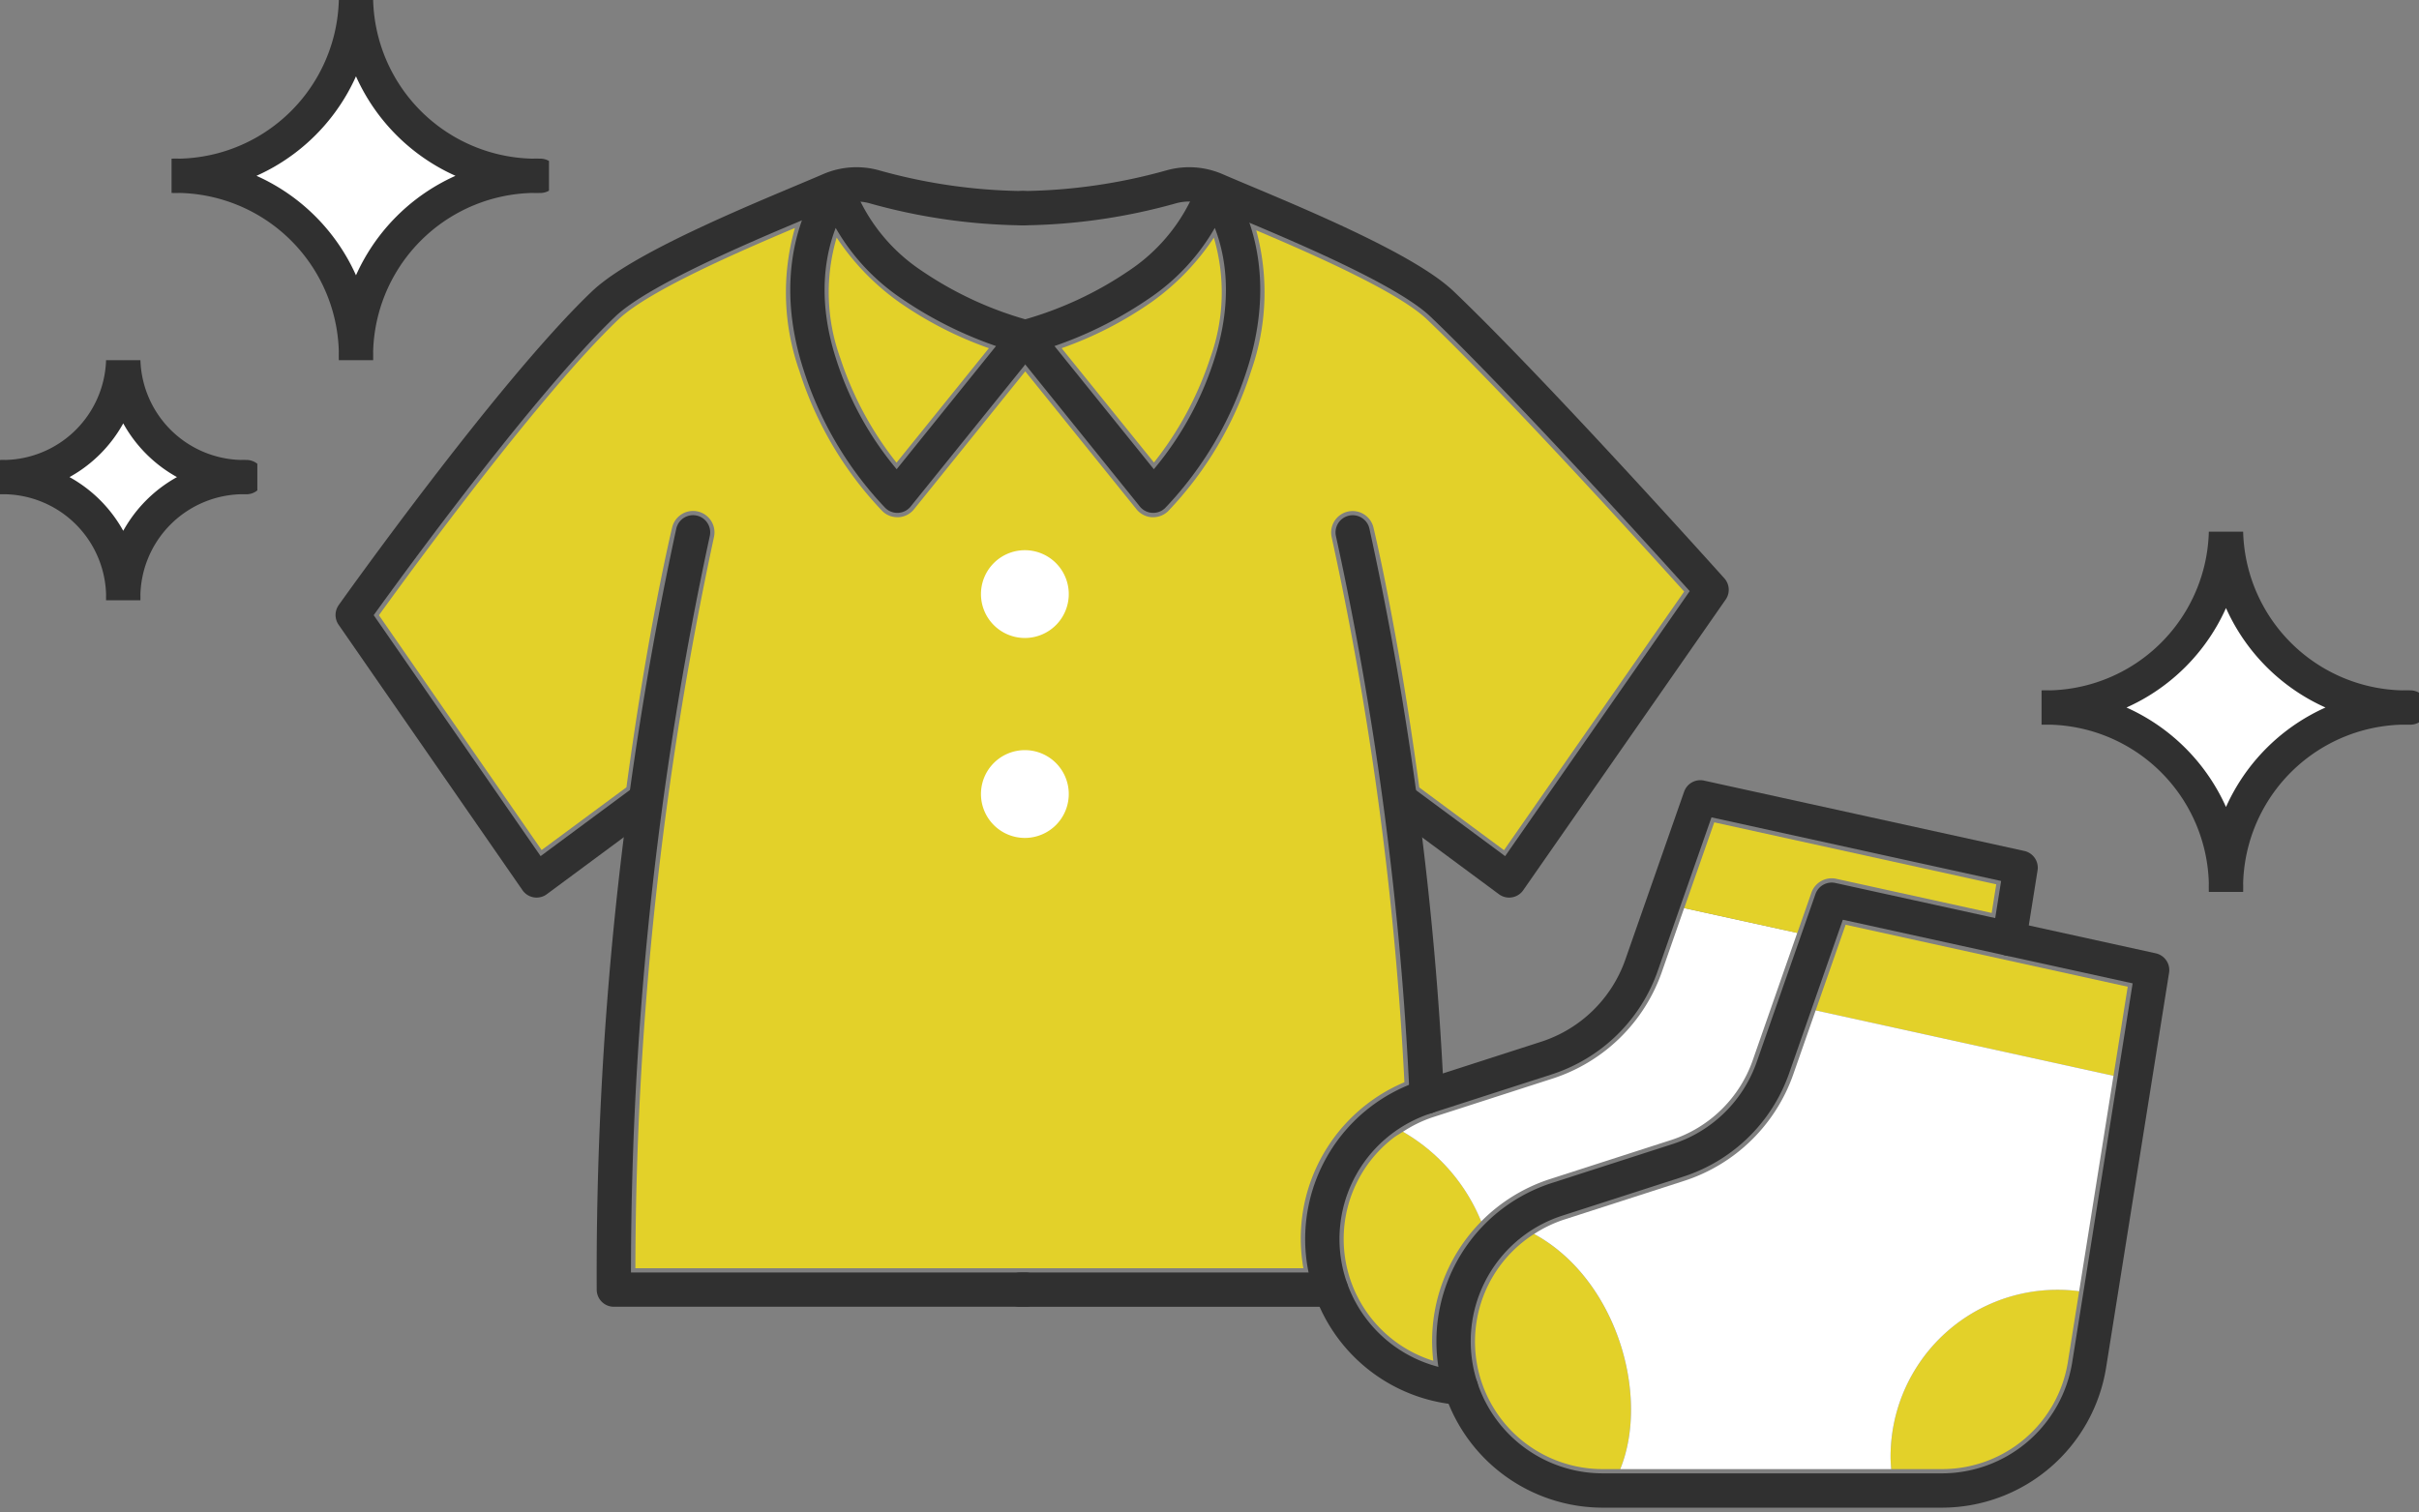 <svg xmlns="http://www.w3.org/2000/svg" xmlns:xlink="http://www.w3.org/1999/xlink" width="141" height="88.153" viewBox="0 0 141 88.153">
  <rect x="0" y="0" width="141" height="88.153" fill="#808080" stroke="none"/>
  <defs>
    <clipPath id="clip-path">
      <rect id="Rectangle_668" data-name="Rectangle 668" width="107.382" height="78.652" transform="translate(0 0)" fill="none"/>
    </clipPath>
    <clipPath id="clip-path-2">
      <rect id="Rectangle_763" data-name="Rectangle 763" width="22" height="21" transform="translate(0 0.499)" fill="#fff" stroke="#303030" stroke-linecap="round" stroke-linejoin="round" stroke-width="2"/>
    </clipPath>
    <clipPath id="clip-path-4">
      <rect id="Rectangle_763-3" data-name="Rectangle 763" width="15" height="14" transform="translate(0 0.034)" fill="#fff" stroke="#303030" stroke-linecap="round" stroke-linejoin="round" stroke-width="2"/>
    </clipPath>
  </defs>
  <g id="Group_1008" data-name="Group 1008" transform="translate(-746 -8174)">
    <g id="Group_997" data-name="Group 997" transform="translate(765.309 8183.5)">
      <path id="Path_2090" data-name="Path 2090" d="M104.712,48.028,88.271,44.415,86.523,49.41l17.361,3.814Z" fill="#e3d129"/>
      <g id="Group_899" data-name="Group 899">
        <g id="Group_898" data-name="Group 898" clip-path="url(#clip-path)">
          <path id="Path_2091" data-name="Path 2091" d="M70.113,62.444a7.434,7.434,0,0,0,4,13.708h1.019c1.751-4.319-.241-11.105-5.02-13.708" fill="#e3d129"/>
          <path id="Path_2092" data-name="Path 2092" d="M90.89,75.439c0,.241.019.477.035.713h2.949a7.416,7.416,0,0,0,7.355-6.275l.653-4.1A9.731,9.731,0,0,0,90.89,75.439" fill="#e3d129"/>
          <path id="Path_2093" data-name="Path 2093" d="M86.523,49.409l-1.312,3.75a10,10,0,0,1-6.336,6.183l-7.047,2.273a7.472,7.472,0,0,0-1.715.829c4.78,2.6,6.772,9.39,5.021,13.708H90.925c-.017-.236-.036-.472-.036-.713a9.732,9.732,0,0,1,10.993-9.659l2-12.557Z" fill="#fff"/>
          <path id="Path_2094" data-name="Path 2094" d="M62.47,56.483c-.2.125-.4.236-.585.379a7.441,7.441,0,0,0,2.35,12.976,10.106,10.106,0,0,1-.069-1.133,9.927,9.927,0,0,1,2.864-6.992,10.7,10.7,0,0,0-4.56-5.23" fill="#e3d129"/>
          <path id="Path_2095" data-name="Path 2095" d="M77.549,47.195a10.011,10.011,0,0,1-6.335,6.18l-7.047,2.274a7.452,7.452,0,0,0-1.7.834,10.7,10.7,0,0,1,4.561,5.23,9.927,9.927,0,0,1,4.03-2.477l7.047-2.272a7.488,7.488,0,0,0,4.744-4.63l2.6-7.443-6.593-1.447Z" fill="#fff"/>
          <path id="Path_2096" data-name="Path 2096" d="M80.612,38.445l-1.75,5,6.593,1.447.821-2.348a1.25,1.25,0,0,1,1.448-.808l9.059,1.991.266-1.67Z" fill="#e3d129"/>
          <path id="Path_2097" data-name="Path 2097" d="M51.444,4.354a11.259,11.259,0,0,1-.208,7.01,19.615,19.615,0,0,1-3.283,6.1L42.573,10.8a21.728,21.728,0,0,0,5.272-2.71,14.345,14.345,0,0,0,3.6-3.734" fill="#e3d129"/>
          <path id="Path_2098" data-name="Path 2098" d="M29.459,4.352a14.33,14.33,0,0,0,3.6,3.735A21.739,21.739,0,0,0,38.331,10.8l-5.383,6.674a19.573,19.573,0,0,1-3.281-6.108,11.243,11.243,0,0,1-.208-7.012" fill="#e3d129"/>
          <path id="Path_2099" data-name="Path 2099" d="M40.474,64.44c-.008,0-.014,0-.022,0H17.726a204.618,204.618,0,0,1,4.575-42.6,1.25,1.25,0,1,0-2.428-.6c-.025.1-1.414,5.853-2.668,15.161L12.261,40.06,2.779,26.369c2-2.772,9.415-12.906,13.962-17.246,1.726-1.647,6.907-3.906,10.285-5.332a13.733,13.733,0,0,0,.262,8.344,21.017,21.017,0,0,0,4.845,8.175,1.248,1.248,0,0,0,.862.345l.081,0a1.249,1.249,0,0,0,.892-.463l6.484-8.04,6.484,8.04a1.247,1.247,0,0,0,.891.463l.081,0a1.25,1.25,0,0,0,.863-.345,21.021,21.021,0,0,0,4.844-8.175,13.8,13.8,0,0,0,.3-8.207c3.378,1.431,8.289,3.6,9.959,5.2,4.533,4.326,12.627,13.247,14.984,15.861l-10.5,15.078-4.939-3.656c-1.256-9.315-2.651-15.077-2.673-15.165a1.25,1.25,0,0,0-2.428.6,195.159,195.159,0,0,1,4.234,31.751A9.89,9.89,0,0,0,56.664,64.44Z" fill="#e3d129"/>
          <path id="Path_2100" data-name="Path 2100" d="M87.456,42.956l-3.424,9.79a8.7,8.7,0,0,1-5.541,5.407l-7.046,2.272A8.7,8.7,0,0,0,65.417,68.7v0a8.7,8.7,0,0,0,8.7,8.7h19.76a8.7,8.7,0,0,0,8.589-7.328l3.669-23.014Z" fill="none" stroke="#303030" stroke-linecap="round" stroke-linejoin="round" stroke-width="2"/>
          <path id="Path_2101" data-name="Path 2101" d="M97.809,45.232l.661-4.143L79.8,36.987l-3.43,9.8a8.708,8.708,0,0,1-5.538,5.4l-7.047,2.273a8.78,8.78,0,0,0-2.666,1.416,8.7,8.7,0,0,0,4.732,15.54" fill="none" stroke="#303030" stroke-linecap="round" stroke-linejoin="round" stroke-width="2"/>
          <path id="Path_2102" data-name="Path 2102" d="M51.438,1.573a11.4,11.4,0,0,1-4.328,5.5,22.035,22.035,0,0,1-6.659,3.082l7.457,9.246a19.85,19.85,0,0,0,4.518-7.656C54.506,5.325,51.438,1.573,51.438,1.573Z" fill="none" stroke="#303030" stroke-linecap="round" stroke-linejoin="round" stroke-width="2"/>
          <path id="Path_2103" data-name="Path 2103" d="M29.465,1.573a11.4,11.4,0,0,0,4.328,5.5,22.035,22.035,0,0,0,6.659,3.082l-7.457,9.246a19.85,19.85,0,0,1-4.518-7.656C26.4,5.325,29.465,1.573,29.465,1.573Z" fill="none" stroke="#303030" stroke-linecap="round" stroke-linejoin="round" stroke-width="2"/>
          <path id="Path_2104" data-name="Path 2104" d="M40.31,2.638a33.286,33.286,0,0,1-8.671-1.251,3.892,3.892,0,0,0-2.579.186C26.2,2.815,18.3,5.907,15.878,8.218,10.462,13.389,1.25,26.355,1.25,26.355L11.968,41.831,18.2,37.217" fill="none" stroke="#303030" stroke-linecap="round" stroke-linejoin="round" stroke-width="2"/>
          <path id="Path_2105" data-name="Path 2105" d="M21.087,21.536a204.514,204.514,0,0,0-4.615,44.151h23.98" fill="none" stroke="#303030" stroke-linecap="round" stroke-linejoin="round" stroke-width="2"/>
          <path id="Path_2106" data-name="Path 2106" d="M40.31,2.638a33.273,33.273,0,0,0,8.671-1.251,3.892,3.892,0,0,1,2.579.186c2.864,1.242,10.761,4.334,13.182,6.645,5.416,5.171,15.714,16.667,15.714,16.667l-11.8,16.946-6.234-4.614" fill="none" stroke="#303030" stroke-linecap="round" stroke-linejoin="round" stroke-width="2"/>
          <line id="Line_240" data-name="Line 240" x1="18.113" transform="translate(40.164 65.69)" fill="none" stroke="#303030" stroke-linecap="round" stroke-linejoin="round" stroke-width="2"/>
          <path id="Path_2107" data-name="Path 2107" d="M59.537,21.539a195.114,195.114,0,0,1,4.319,32.9" fill="none" stroke="#303030" stroke-linecap="round" stroke-linejoin="round" stroke-width="2"/>
          <path id="Path_2108" data-name="Path 2108" d="M42.988,25.136a2.559,2.559,0,1,1-2.558-2.558,2.558,2.558,0,0,1,2.558,2.558" fill="#fff"/>
          <path id="Path_2109" data-name="Path 2109" d="M42.988,36.793a2.559,2.559,0,1,1-2.558-2.558,2.558,2.558,0,0,1,2.558,2.558" fill="#fff"/>
        </g>
      </g>
    </g>
    <g id="Group_999" data-name="Group 999" transform="translate(756 8173.5)">
      <g id="Group_998" data-name="Group 998" clip-path="url(#clip-path-2)">
        <path id="Path_2188" data-name="Path 2188" d="M10.75,21.5A10.5,10.5,0,0,0,0,10.75,10.5,10.5,0,0,0,10.75,0,10.5,10.5,0,0,0,21.5,10.75,10.5,10.5,0,0,0,10.75,21.5" fill="#fff" stroke="#303030" stroke-linecap="round" stroke-linejoin="round" stroke-width="2"/>
      </g>
    </g>
    <g id="Group_1001" data-name="Group 1001" transform="translate(865 8204.5)">
      <g id="Group_998-2" data-name="Group 998" clip-path="url(#clip-path-2)">
        <path id="Path_2188-2" data-name="Path 2188" d="M10.75,21.5A10.5,10.5,0,0,0,0,10.75,10.5,10.5,0,0,0,10.75,0,10.5,10.5,0,0,0,21.5,10.75,10.5,10.5,0,0,0,10.75,21.5" fill="#fff" stroke="#303030" stroke-linecap="round" stroke-linejoin="round" stroke-width="2"/>
      </g>
    </g>
    <g id="Group_1000" data-name="Group 1000" transform="translate(746 8194.467)">
      <g id="Group_998-3" data-name="Group 998" transform="translate(0 0.499)" clip-path="url(#clip-path-4)">
        <path id="Path_2188-3" data-name="Path 2188" d="M7.184,14.367A7.015,7.015,0,0,0,0,7.184,7.015,7.015,0,0,0,7.184,0a7.015,7.015,0,0,0,7.184,7.184,7.015,7.015,0,0,0-7.184,7.184" transform="translate(0 -0.334)" fill="#fff" stroke="#303030" stroke-linecap="round" stroke-linejoin="round" stroke-width="2"/>
      </g>
    </g>
  </g>
</svg>
